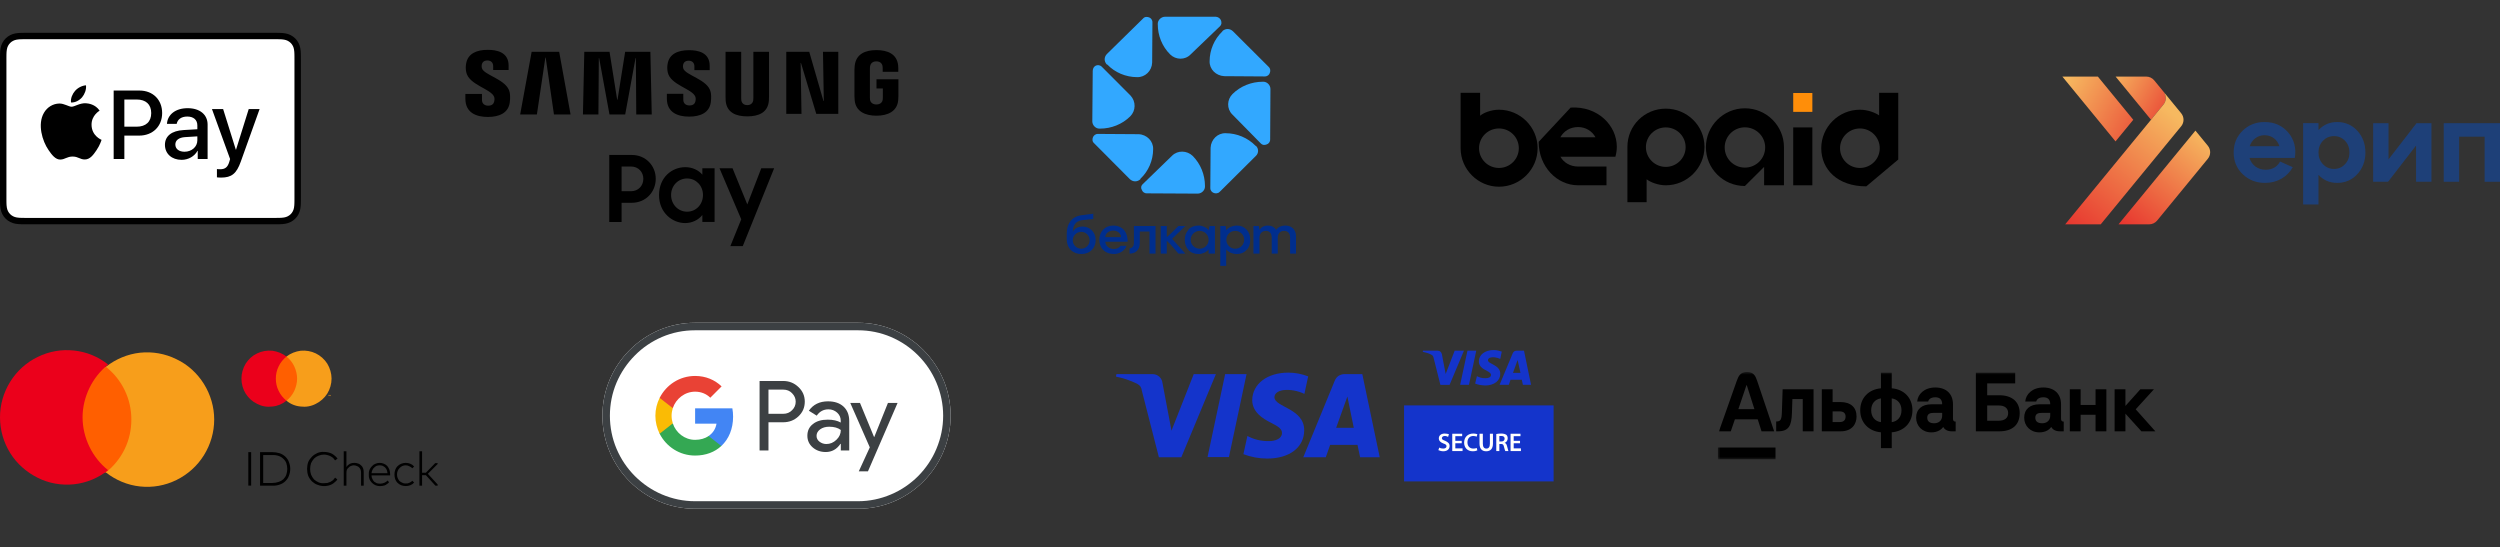 <?xml version="1.0" encoding="UTF-8"?> <svg xmlns="http://www.w3.org/2000/svg" width="457" height="100" viewBox="0 0 457 100" fill="none"><rect x="0" y="0" width="457" height="100" fill="#333333" stroke="none"/><path fill-rule="evenodd" clip-rule="evenodd" d="M200.29 43.885C200.29 45.415 199.186 46.435 197.671 46.435C196.207 46.435 195 45.517 195 43.655V42.737C195 40.952 195.847 39.677 197.491 39.371L199.854 39.065V40.034L197.671 40.264C196.695 40.468 196.156 41.054 196.104 42.38C196.464 41.666 197.183 41.411 197.851 41.411C199.263 41.411 200.29 42.457 200.29 43.885ZM199.186 43.936C199.186 43.069 198.493 42.38 197.645 42.38C196.798 42.38 196.104 43.069 196.104 43.936C196.104 44.777 196.798 45.466 197.645 45.466C198.493 45.466 199.186 44.777 199.186 43.936Z" fill="#002E8D"></path><path fill-rule="evenodd" clip-rule="evenodd" d="M202.037 44.191C202.114 44.982 202.781 45.517 203.629 45.517C204.168 45.517 204.605 45.288 204.836 44.931H205.94C205.632 45.772 204.707 46.435 203.629 46.435C202.037 46.435 200.958 45.415 200.958 43.834C200.958 42.33 201.985 41.233 203.5 41.233C204.913 41.233 205.991 42.075 206.12 43.783C206.12 43.902 206.12 44.038 206.12 44.191H202.037ZM204.938 43.35C204.887 42.636 204.271 42.151 203.5 42.151C202.704 42.151 202.088 42.636 202.037 43.35H204.938Z" fill="#002E8D"></path><path d="M206.479 45.415C206.839 45.339 207.275 45.16 207.275 44.37V41.31H211.23V46.359H210.126V42.33H208.354V44.37C208.354 45.772 207.506 46.359 206.479 46.359V45.415Z" fill="#002E8D"></path><path d="M214.26 43.656L216.674 41.31H215.416L214.081 42.636L213.284 43.35V41.31H212.257H212.18V46.359H212.257H213.284V44.013L214.081 44.803L215.416 46.359H216.674L214.26 43.656Z" fill="#002E8D"></path><path fill-rule="evenodd" clip-rule="evenodd" d="M222.093 41.31V46.359H220.937V45.594C220.501 46.129 219.782 46.435 219.114 46.435C219.08 46.435 219.063 46.435 219.063 46.435C218.318 46.435 217.727 46.18 217.291 45.772C217.291 45.721 217.274 45.696 217.239 45.696C217.239 45.662 217.239 45.645 217.239 45.645C216.803 45.211 216.572 44.548 216.572 43.834C216.572 43.12 216.803 42.508 217.239 42.024C217.239 42.024 217.239 42.007 217.239 41.973C217.274 41.973 217.291 41.947 217.291 41.896C217.727 41.488 218.318 41.233 219.063 41.233C219.063 41.233 219.08 41.233 219.114 41.233C219.782 41.233 220.501 41.539 220.937 42.075L221.117 41.31H222.093ZM220.937 43.834C220.937 42.942 220.218 42.202 219.294 42.202C218.395 42.202 217.65 42.942 217.65 43.834C217.65 44.727 218.395 45.466 219.294 45.466C220.218 45.466 220.937 44.727 220.937 43.834Z" fill="#002E8D"></path><path fill-rule="evenodd" clip-rule="evenodd" d="M224.045 41.31L224.147 42.075C224.584 41.539 225.38 41.233 226.048 41.233C226.048 41.233 226.065 41.233 226.099 41.233C226.844 41.233 227.383 41.488 227.794 41.896C227.845 41.947 227.871 41.973 227.871 41.973C227.905 42.007 227.922 42.024 227.922 42.024C228.359 42.508 228.539 43.12 228.539 43.834C228.539 44.548 228.359 45.211 227.922 45.645C227.922 45.645 227.905 45.662 227.871 45.696C227.871 45.696 227.845 45.721 227.794 45.772C227.383 46.18 226.844 46.435 226.099 46.435C226.065 46.435 226.048 46.435 226.048 46.435C225.38 46.435 224.584 46.129 224.147 45.594V48.603H223.069V41.31H224.045ZM227.435 43.834C227.435 42.942 226.715 42.202 225.791 42.202C224.892 42.202 224.173 42.942 224.173 43.834C224.173 44.727 224.892 45.466 225.791 45.466C226.715 45.466 227.435 44.727 227.435 43.834Z" fill="#002E8D"></path><path d="M236.911 43.222V46.359H235.832V43.477C235.832 42.559 235.344 42.202 234.728 42.202C234.06 42.202 233.572 42.636 233.572 43.477V46.359H232.468V43.477C232.468 42.559 232.006 42.202 231.389 42.202C230.722 42.202 230.234 42.636 230.234 43.477V46.359H229.129V41.31H230.105L230.234 42.024C230.542 41.539 231.03 41.233 231.749 41.233C232.417 41.233 232.956 41.488 233.264 42.024C233.623 41.539 234.188 41.233 234.959 41.233C236.115 41.233 236.911 41.973 236.911 43.222Z" fill="#002E8D"></path><path d="M214.26 28.458L208.919 33.634C208.533 33.991 208.533 34.425 208.739 34.731C208.842 35.037 209.15 35.343 209.638 35.343L218.934 35.394C219.653 35.394 220.269 34.782 220.269 34.119C220.269 34.085 220.269 34.042 220.269 33.991C220.269 31.951 219.473 29.962 218.035 28.509C216.982 27.489 215.287 27.438 214.26 28.458Z" fill="#32A8FF"></path><path d="M208.123 24.53L200.701 24.48C200.213 24.48 199.931 24.785 199.802 25.066C199.674 25.372 199.623 25.857 199.982 26.163L206.531 32.742C207.096 33.277 207.866 33.277 208.431 32.792C208.465 32.758 208.482 32.716 208.482 32.665C209.946 31.288 210.794 29.299 210.794 27.259C210.845 25.805 209.638 24.581 208.123 24.53Z" fill="#32A8FF"></path><path d="M200.958 23.511C200.992 23.511 201.035 23.511 201.086 23.511C203.141 23.511 205.144 22.72 206.608 21.267C207.635 20.247 207.686 18.564 206.659 17.467L201.446 12.239C201.086 11.857 200.65 11.857 200.342 11.985C200.033 12.112 199.751 12.469 199.751 12.954L199.674 22.184C199.674 22.898 200.29 23.511 200.958 23.511Z" fill="#32A8FF"></path><path d="M202.422 11.806C203.809 13.26 205.812 14.101 207.866 14.101C209.33 14.152 210.562 12.954 210.614 11.45L210.665 4.08C210.665 3.595 210.357 3.289 210.075 3.187C209.766 3.06 209.278 3.009 208.97 3.366L202.345 9.868C201.805 10.43 201.805 11.194 202.293 11.755C202.328 11.79 202.37 11.806 202.422 11.806Z" fill="#32A8FF"></path><path d="M217.65 9.945L222.992 4.819C223.377 4.437 223.3 4.029 223.197 3.723C223.069 3.417 222.761 3.111 222.273 3.06H212.977C212.257 3.06 211.641 3.672 211.641 4.335C211.641 4.369 211.641 4.403 211.641 4.437C211.641 6.502 212.437 8.491 213.901 9.945C214.928 10.965 216.623 11.016 217.65 9.945Z" fill="#32A8FF"></path><path d="M223.788 13.923L231.21 13.974C231.698 13.974 232.006 13.668 232.109 13.362C232.237 13.082 232.288 12.597 231.929 12.24L225.38 5.712C224.815 5.176 224.045 5.176 223.48 5.661C223.446 5.695 223.429 5.729 223.429 5.763C221.965 7.165 221.117 9.154 221.117 11.194C221.066 12.648 222.273 13.846 223.788 13.923Z" fill="#32A8FF"></path><path d="M230.953 14.942C230.918 14.942 230.884 14.942 230.85 14.942C228.77 14.942 226.767 15.733 225.303 17.186C224.276 18.206 224.224 19.889 225.252 20.909L230.465 26.213C230.85 26.596 231.261 26.519 231.569 26.392C231.877 26.29 232.185 25.984 232.185 25.499L232.237 16.268C232.237 15.554 231.62 14.942 230.953 14.942Z" fill="#32A8FF"></path><path d="M229.515 26.647C228.102 25.194 226.099 24.352 224.045 24.352C222.581 24.301 221.374 25.5 221.297 27.004L221.246 34.374C221.246 34.858 221.554 35.139 221.862 35.266C222.144 35.394 222.632 35.394 222.941 35.088L229.566 28.509C230.105 28.024 230.105 27.183 229.617 26.698C229.583 26.664 229.549 26.647 229.515 26.647Z" fill="#32A8FF"></path><g clip-path="url(#clip0_2137_2890)"><path d="M156.849 59H127.05C117.738 59 110.119 66.65 110.119 76C110.119 85.35 117.738 93 127.05 93H156.849C166.161 93 173.78 85.35 173.78 76C173.78 66.65 166.161 59 156.849 59Z" fill="white"></path><path fill-rule="evenodd" clip-rule="evenodd" d="M173.78 76C173.78 85.35 166.161 93 156.849 93H127.05C117.738 93 110.119 85.35 110.119 76C110.119 66.65 117.738 59 127.05 59H156.849C166.161 59 173.78 66.65 173.78 76ZM127.05 60.377C124.95 60.377 122.919 60.785 121.005 61.601C119.16 62.4 117.484 63.522 116.062 64.967C114.622 66.412 113.505 68.078 112.709 69.931C111.896 71.852 111.49 73.892 111.49 76C111.49 78.091 111.896 80.131 112.709 82.052C113.505 83.922 114.622 85.588 116.062 87.033C117.501 88.461 119.16 89.6 121.005 90.382C122.919 91.198 124.95 91.623 127.05 91.623H156.849C158.931 91.623 160.963 91.198 162.876 90.382C164.739 89.6 166.398 88.461 167.837 87.033C169.259 85.588 170.394 83.922 171.173 82.052C171.985 80.131 172.409 78.091 172.409 76C172.409 73.892 171.985 71.852 171.173 69.931C170.394 68.078 169.259 66.395 167.837 64.967C166.398 63.522 164.739 62.4 162.876 61.601C160.963 60.785 158.931 60.377 156.849 60.377H127.05Z" fill="#3C4043"></path><path fill-rule="evenodd" clip-rule="evenodd" d="M140.476 82.341H138.851V69.642H143.152C144.246 69.642 145.178 70.01 145.945 70.747C146.724 71.472 147.114 72.362 147.114 73.416C147.114 74.504 146.724 75.388 145.945 76.119C145.183 76.833 144.252 77.19 143.152 77.19H140.476V82.341ZM140.476 75.643H143.185C143.829 75.643 144.371 75.422 144.794 74.98C145.234 74.555 145.454 74.028 145.454 73.433C145.454 72.838 145.234 72.328 144.794 71.886C144.371 71.444 143.846 71.223 143.185 71.223H140.476V75.643Z" fill="#3C4043"></path><path fill-rule="evenodd" clip-rule="evenodd" d="M151.363 73.364C152.56 73.364 153.508 73.687 154.208 74.333C154.896 74.979 155.24 75.863 155.24 76.985V82.34H153.7V81.133H153.632C152.955 82.136 152.057 82.629 150.94 82.629C149.992 82.629 149.196 82.34 148.552 81.779C147.909 81.213 147.587 80.504 147.587 79.654C147.587 78.748 147.926 78.034 148.603 77.512C149.281 76.968 150.178 76.713 151.312 76.713C152.283 76.713 153.073 76.889 153.683 77.24V76.866C153.683 76.305 153.463 75.829 153.022 75.421C152.571 75.025 152.046 74.826 151.448 74.826C150.533 74.826 149.822 75.217 149.297 75.982L147.858 75.081C148.654 73.942 149.822 73.364 151.363 73.364ZM149.264 79.671C149.264 80.096 149.433 80.453 149.805 80.742C150.161 81.014 150.584 81.167 151.058 81.167C151.747 81.167 152.356 80.912 152.887 80.402C153.429 79.892 153.7 79.297 153.7 78.6C153.192 78.209 152.481 78.005 151.583 78.005C150.917 78.005 150.364 78.164 149.924 78.481C149.484 78.81 149.264 79.207 149.264 79.671Z" fill="#3C4043"></path><path d="M164.079 73.653L158.661 86.165H156.984L158.999 81.779L155.427 73.653H157.205L159.778 79.892H159.812L162.318 73.653H164.079Z" fill="#3C4043"></path><path d="M134.009 76.17C134.009 75.637 133.964 75.127 133.873 74.64H127.067V77.445H130.978C130.826 78.38 130.318 79.179 129.522 79.706V81.525H131.858C133.23 80.25 134.009 78.38 134.009 76.17Z" fill="#4285F4"></path><path d="M129.539 79.706C128.878 80.148 128.049 80.403 127.067 80.403C125.17 80.403 123.562 79.128 122.986 77.394H120.582V79.281C121.784 81.644 124.222 83.276 127.067 83.276C129.031 83.276 130.673 82.63 131.858 81.525L129.539 79.706Z" fill="#34A853"></path><path d="M122.766 75.999C122.766 75.523 122.851 75.047 122.986 74.605V72.735H120.582C120.091 73.721 119.803 74.826 119.803 75.999C119.803 77.172 120.091 78.294 120.582 79.28L122.986 77.393C122.851 76.951 122.766 76.492 122.766 75.999Z" fill="#FABB05"></path><path d="M127.067 71.597C128.133 71.597 129.098 71.971 129.843 72.702L131.909 70.628C130.656 69.438 129.014 68.724 127.067 68.724C124.222 68.724 121.784 70.356 120.582 72.736L122.986 74.606C123.562 72.889 125.17 71.597 127.067 71.597Z" fill="#E94235"></path></g><g clip-path="url(#clip1_2137_2890)"><path fill-rule="evenodd" clip-rule="evenodd" d="M288.477 33.871C284.587 33.871 281.27 30.443 281.27 25.928L287.111 19.667C292.106 19.357 295.553 22.966 295.553 26.834C295.553 27.438 295.466 28.041 295.293 28.645H285.237C285.875 29.745 287.046 30.443 288.477 30.443H293.667V33.871H288.477ZM285.237 25.087H291.651C291.013 23.936 289.842 23.225 288.477 23.225C287.046 23.225 285.875 23.936 285.237 25.087Z" fill="black"></path><path fill-rule="evenodd" clip-rule="evenodd" d="M270.564 21.155C271.15 20.638 272.58 20.056 274.011 20.056C277.901 20.056 281.075 23.225 281.075 27.093C281.075 30.961 277.901 34.131 274.011 34.131C270.174 34.131 267 30.961 267 27.093V16.964H270.564V21.155ZM277.641 27.093C277.641 25.088 276.015 23.484 274.011 23.484C271.995 23.484 270.369 25.088 270.369 27.093C270.369 29.085 271.995 30.702 274.011 30.702C276.015 30.702 277.641 29.085 277.641 27.093Z" fill="black"></path><path fill-rule="evenodd" clip-rule="evenodd" d="M347 16.964V29.163L341.159 34.066C335.904 34.066 332.925 30.961 332.925 27.093C332.925 23.225 336.099 20.056 339.989 20.056C341.485 20.056 342.85 20.638 343.501 21.091V16.964H347ZM343.618 27.093C343.618 25.101 341.992 23.484 339.989 23.484C337.985 23.484 336.359 25.101 336.359 27.093C336.359 29.098 337.985 30.702 339.989 30.702C341.992 30.702 343.618 29.098 343.618 27.093Z" fill="black"></path><path fill-rule="evenodd" clip-rule="evenodd" d="M301.003 36.963H297.491V26.834C297.491 22.966 300.613 19.861 304.503 19.861C308.392 19.861 311.579 22.966 311.579 26.834C311.579 30.702 308.392 33.872 304.503 33.872C303.072 33.872 301.654 33.289 301.003 32.772V36.963ZM308.132 26.899C308.132 24.894 306.506 23.29 304.503 23.29C302.499 23.29 300.873 24.894 300.873 26.899C300.873 28.891 302.499 30.508 304.503 30.508C306.506 30.508 308.132 28.891 308.132 26.899Z" fill="black"></path><path fill-rule="evenodd" clip-rule="evenodd" d="M322.48 30.508L318.967 34.001C315.013 34.001 311.839 30.832 311.839 26.899C311.839 23.031 315.013 19.797 318.967 19.797C322.935 19.797 326.109 23.031 326.109 26.899V33.872H322.48V30.508ZM322.675 26.951C322.675 24.92 321.01 23.277 318.967 23.277C316.925 23.277 315.273 24.92 315.273 26.951C315.273 28.995 316.925 30.638 318.967 30.638C321.01 30.638 322.675 28.995 322.675 26.951Z" fill="black"></path><path d="M327.8 23.29H331.299V33.872H327.8V23.29Z" fill="black"></path><path d="M327.8 16.964H331.299V20.444H327.8V16.964Z" fill="#FF8E09"></path></g><g clip-path="url(#clip2_2137_2890)"><path d="M14 67.05H24.708V86.362H14V67.05Z" fill="#FF5F00"></path><path d="M16.348 81.663C17.155 83.338 18.335 84.813 19.764 85.95C17.975 87.375 15.826 88.275 13.515 88.525C11.242 88.763 8.932 88.363 6.894 87.338C4.832 86.313 3.081 84.763 1.863 82.813C0.646 80.85 0 78.6 0 76.275C0 73.988 0.646 71.75 1.863 69.788C3.081 67.825 4.832 66.238 6.894 65.25C8.932 64.238 11.242 63.825 13.515 64.075C15.826 64.313 17.975 65.213 19.764 66.638C18.335 67.788 17.155 69.25 16.348 70.925C15.54 72.6 15.093 74.438 15.093 76.275C15.093 78.15 15.54 79.988 16.348 81.663Z" fill="#EB001B"></path><path d="M39.155 76.687C39.155 79.012 38.497 81.25 37.279 83.212C36.062 85.175 34.323 86.725 32.248 87.75C30.186 88.762 27.876 89.175 25.602 88.925C23.329 88.687 21.18 87.787 19.354 86.362C20.807 85.212 21.988 83.75 22.795 82.075C23.615 80.4 24.012 78.562 24.012 76.687C24.012 74.85 23.615 73.012 22.795 71.337C21.988 69.662 20.807 68.187 19.354 67.05C21.18 65.625 23.329 64.725 25.602 64.475C27.876 64.237 30.186 64.637 32.248 65.662C34.323 66.637 36.062 68.237 37.279 70.187C38.497 72.15 39.155 74.4 39.155 76.687Z" fill="#F79E1B"></path><path fill-rule="evenodd" clip-rule="evenodd" d="M45.391 82.65H45.913V88.762H45.391V82.65ZM49.776 82.65C50.232 82.65 50.691 82.721 51.155 82.862C51.528 82.996 51.863 83.2 52.161 83.475C52.447 83.762 52.696 84.087 52.807 84.45C53.143 85.262 53.143 86.162 52.807 86.987C52.696 87.35 52.447 87.675 52.161 87.962C51.876 88.25 51.515 88.45 51.155 88.575C50.691 88.742 50.232 88.808 49.776 88.775H47.54V82.65H49.776ZM48.112 83.187V88.287H49.776C50.182 88.287 50.575 88.221 50.956 88.087C51.279 87.979 51.561 87.817 51.801 87.6C52.05 87.35 52.228 87.075 52.335 86.775C52.571 86.087 52.571 85.35 52.335 84.65C52.228 84.358 52.05 84.1 51.801 83.875C51.561 83.633 51.279 83.458 50.956 83.35C50.575 83.216 50.182 83.162 49.776 83.187H48.112ZM59.23 82.612C59.495 82.612 59.751 82.641 60 82.7C60.24 82.75 60.468 82.829 60.683 82.937C60.873 83.046 61.064 83.183 61.255 83.35C61.42 83.483 61.569 83.646 61.702 83.837L61.255 84.162C61.147 84.004 61.027 83.854 60.894 83.712C60.729 83.579 60.563 83.471 60.397 83.387C60.24 83.304 60.054 83.237 59.838 83.187C59.648 83.129 59.445 83.1 59.23 83.1C58.873 83.1 58.534 83.171 58.211 83.312C57.913 83.421 57.644 83.596 57.404 83.837C57.188 84.087 57.01 84.358 56.869 84.65C56.633 85.35 56.633 86.125 56.869 86.775C57.01 87.1 57.188 87.387 57.404 87.637C57.644 87.854 57.913 88.029 58.211 88.162C58.534 88.304 58.873 88.358 59.23 88.325C59.445 88.325 59.648 88.312 59.838 88.287C60.029 88.237 60.215 88.171 60.397 88.087C60.563 87.979 60.729 87.871 60.894 87.762C61.027 87.621 61.147 87.471 61.255 87.312L61.664 87.637C61.557 87.829 61.408 87.992 61.217 88.125C61.052 88.291 60.861 88.429 60.646 88.537C60.431 88.646 60.215 88.725 60 88.775C59.304 88.937 58.621 88.862 58.012 88.612C57.64 88.487 57.317 88.25 57.031 88C56.733 87.7 56.505 87.362 56.348 86.987C56.062 86.162 56.062 85.262 56.348 84.45C56.505 84.1 56.733 83.775 57.031 83.475C57.317 83.187 57.64 82.987 58.012 82.812C58.41 82.65 58.82 82.575 59.23 82.612ZM63.329 85.387C63.404 85.254 63.495 85.133 63.602 85.025C63.718 84.942 63.843 84.858 63.975 84.775C64.083 84.725 64.203 84.683 64.335 84.65C64.476 84.625 64.625 84.612 64.782 84.612C64.998 84.612 65.23 84.654 65.478 84.737C65.668 84.796 65.843 84.904 66 85.062C66.165 85.196 66.29 85.375 66.373 85.6C66.447 85.817 66.484 86.033 66.484 86.25V88.775H66V86.412C66 86.221 65.975 86.041 65.925 85.875C65.867 85.716 65.772 85.571 65.64 85.437C65.532 85.321 65.395 85.237 65.23 85.187C65.039 85.104 64.849 85.062 64.658 85.062C64.501 85.062 64.327 85.104 64.136 85.187C63.971 85.237 63.834 85.333 63.727 85.475C63.594 85.583 63.486 85.716 63.404 85.875C63.354 86.067 63.329 86.258 63.329 86.45V88.775H62.832V82.487H63.329V85.387ZM69.416 84.612C69.681 84.612 69.938 84.666 70.186 84.775C70.401 84.858 70.604 84.996 70.795 85.187C70.952 85.379 71.085 85.612 71.192 85.887C71.275 86.154 71.317 86.425 71.317 86.7C71.317 86.75 71.317 86.791 71.317 86.825C71.317 86.85 71.317 86.875 71.317 86.9H67.913C67.913 87.15 67.967 87.367 68.074 87.55C68.157 87.742 68.265 87.908 68.397 88.05C68.555 88.158 68.716 88.254 68.882 88.337C69.072 88.387 69.275 88.412 69.49 88.412C69.764 88.412 70.02 88.358 70.261 88.25C70.476 88.166 70.679 88.029 70.869 87.837L71.118 88.162C71.01 88.304 70.874 88.416 70.708 88.5C70.6 88.608 70.464 88.687 70.298 88.737C70.165 88.762 70.033 88.791 69.9 88.825C69.735 88.85 69.586 88.862 69.453 88.862C69.18 88.862 68.907 88.808 68.633 88.7C68.393 88.591 68.178 88.442 67.987 88.25C67.797 88.058 67.648 87.841 67.54 87.6C67.433 87.325 67.391 87.037 67.416 86.737C67.391 86.437 67.433 86.154 67.54 85.887C67.648 85.637 67.797 85.416 67.987 85.225C68.178 85.008 68.393 84.858 68.633 84.775C68.882 84.666 69.143 84.612 69.416 84.612ZM69.416 85.062C69.225 85.062 69.035 85.091 68.844 85.15C68.679 85.233 68.53 85.341 68.397 85.475C68.265 85.583 68.157 85.733 68.074 85.925C67.992 86.083 67.938 86.275 67.913 86.5H70.832C70.807 86.275 70.766 86.083 70.708 85.925C70.625 85.733 70.517 85.571 70.385 85.437C70.252 85.329 70.103 85.233 69.938 85.15C69.772 85.091 69.598 85.062 69.416 85.062ZM74.161 84.612C74.459 84.612 74.741 84.666 75.006 84.775C75.279 84.883 75.511 85.05 75.702 85.275L75.379 85.6C75.213 85.433 75.023 85.308 74.807 85.225C74.617 85.117 74.401 85.062 74.161 85.062C73.946 85.062 73.743 85.104 73.553 85.187C73.362 85.271 73.197 85.391 73.056 85.55C72.898 85.692 72.778 85.871 72.695 86.087C72.534 86.5 72.534 86.987 72.695 87.387C72.778 87.579 72.886 87.758 73.018 87.925C73.184 88.058 73.362 88.166 73.553 88.25C73.743 88.358 73.946 88.4 74.161 88.375C74.401 88.4 74.629 88.358 74.844 88.25C75.035 88.166 75.213 88.046 75.379 87.887L75.702 88.212C75.511 88.429 75.279 88.591 75.006 88.7C74.484 88.9 73.876 88.9 73.341 88.7C73.076 88.591 72.849 88.442 72.658 88.25C72.468 88.058 72.331 87.841 72.248 87.6C72.058 87.025 72.058 86.454 72.248 85.887C72.331 85.637 72.468 85.416 72.658 85.225C72.849 85.033 73.076 84.883 73.341 84.775C73.615 84.666 73.888 84.612 74.161 84.612ZM77.155 86.412H77.851L79.553 84.662H80.161L78.211 86.612L80.199 88.775H79.59L77.851 86.862H77.155V88.775H76.671V82.487H77.155V86.412Z" fill="black"></path><path d="M50.137 65.175H54.596V73.25H50.137V65.175Z" fill="#FF5F00"></path><path d="M50.944 71.463C51.267 72.15 51.764 72.763 52.373 73.25C51.603 73.863 50.708 74.238 49.776 74.313C48.795 74.438 47.863 74.275 47.006 73.825C46.124 73.413 45.429 72.763 44.907 71.95C44.41 71.138 44.137 70.188 44.137 69.213C44.137 68.275 44.41 67.3 44.907 66.475C45.429 65.663 46.124 65.013 47.006 64.6C47.863 64.188 48.795 64.025 49.776 64.113C50.708 64.238 51.603 64.6 52.373 65.175C51.764 65.663 51.267 66.275 50.944 66.963C50.584 67.663 50.422 68.438 50.422 69.213C50.422 69.988 50.584 70.763 50.944 71.463Z" fill="#EB001B"></path><path d="M60.609 69.213C60.609 70.188 60.323 71.138 59.826 71.95C59.304 72.763 58.571 73.413 57.727 73.825C56.87 74.275 55.901 74.438 54.969 74.313C54.025 74.238 53.093 73.863 52.373 73.25C52.981 72.763 53.466 72.15 53.789 71.463C54.112 70.763 54.31 69.988 54.31 69.213C54.31 68.438 54.112 67.663 53.789 66.963C53.466 66.275 52.981 65.663 52.373 65.175C53.093 64.6 54.025 64.238 54.969 64.113C55.901 64.025 56.87 64.188 57.727 64.6C58.571 65.013 59.304 65.663 59.826 66.475C60.323 67.3 60.609 68.275 60.609 69.213Z" fill="#F79E1B"></path><path d="M60.075 72.4V72.237H60V72.188H60.161V72.237H60.112V72.4H60.075ZM60.398 72.4V72.237L60.323 72.4L60.236 72.275V72.4H60.199V72.188H60.286L60.323 72.362L60.36 72.188H60.447V72.4H60.398Z" fill="#F79E1B"></path></g><g clip-path="url(#clip3_2137_2890)"><path d="M222.265 68.392L215.946 83.584H211.845L208.745 71.476C208.709 71.188 208.626 70.912 208.471 70.66C208.304 70.42 208.066 70.264 207.827 70.132C206.611 69.532 205.323 69.124 204 68.836L204.083 68.392H210.724C211.165 68.392 211.571 68.56 211.893 68.836C212.215 69.124 212.453 69.532 212.489 69.94L214.146 78.724L218.212 68.392H222.265Z" fill="#1434CB"></path><path d="M227.869 68.392L224.65 83.548H220.739L223.958 68.392H227.869Z" fill="#1434CB"></path><path d="M232.971 72.604C232.936 74.428 238.408 74.632 238.408 78.64C238.408 81.76 235.749 83.824 231.648 83.824C230.158 83.824 228.667 83.548 227.296 83.02L228.024 79.696C229.228 80.344 230.599 80.668 232.006 80.632C233.138 80.632 234.343 80.188 234.343 79.168C234.378 78.484 233.782 77.992 232.328 77.272C230.837 76.54 228.906 75.328 228.906 73.132C228.954 70.18 231.648 68.116 235.511 68.116C236.763 68.116 237.967 68.356 239.135 68.8L238.444 72.004C237.24 71.428 235.916 71.188 234.629 71.308C233.46 71.476 232.971 72.04 232.971 72.604Z" fill="#1434CB"></path><path fill-rule="evenodd" clip-rule="evenodd" d="M249.031 68.392L252.214 83.584H248.626L248.149 81.316H243.153L242.354 83.584H238.241L244.036 69.484C244.202 69.16 244.405 68.884 244.727 68.68C245.013 68.512 245.371 68.392 245.729 68.392H249.031ZM247.469 78.196L246.301 72.484L244.25 78.196H247.469Z" fill="#1434CB"></path><path fill-rule="evenodd" clip-rule="evenodd" d="M256.662 74.103H284.262V87.999H256.662V74.103Z" fill="#1434CB"></path><path fill-rule="evenodd" clip-rule="evenodd" d="M269.86 64.108L268.525 70.336H266.915L268.25 64.108H269.86ZM278.182 69.412H276.131L275.809 70.336H274.128L276.537 64.552C276.656 64.3 276.894 64.108 277.216 64.108H278.587L279.875 70.336H278.385L278.182 69.412ZM277.943 68.164L277.419 65.812L276.572 68.164H277.943ZM271.469 70.468C270.742 70.432 270.063 70.312 269.657 70.108L269.979 68.764C270.337 68.932 270.79 69.172 271.589 69.136C272.078 69.136 272.554 68.968 272.554 68.524C272.554 68.284 272.352 68.08 271.756 67.756C271.112 67.468 270.301 66.94 270.337 66.052C270.337 64.84 271.469 63.988 273.043 63.988C273.639 63.988 274.164 64.156 274.522 64.276L274.247 65.608C273.52 65.284 272.912 65.284 272.674 65.32C272.197 65.368 271.994 65.608 271.994 65.848C271.994 66.58 274.247 66.664 274.247 68.32C274.247 69.616 273.115 70.468 271.469 70.468ZM267.607 64.108L264.984 70.348H263.303L262.051 65.368C261.967 65.08 261.896 64.96 261.645 64.84C261.252 64.6 260.644 64.432 260.083 64.312L260.119 64.108H262.814C263.183 64.108 263.505 64.348 263.577 64.756L264.268 68.368L265.914 64.108H267.607Z" fill="#1434CB"></path><path fill-rule="evenodd" clip-rule="evenodd" d="M263.1 81.808C263.255 81.928 263.541 82 263.815 82C264.185 82 264.423 81.844 264.423 81.556C264.423 81.352 264.268 81.196 263.863 81.076C263.338 80.872 263.017 80.584 263.017 80.14C263.017 79.612 263.422 79.252 264.102 79.252C264.459 79.252 264.71 79.336 264.865 79.372L264.71 79.864C264.626 79.816 264.388 79.696 264.102 79.696C263.744 79.696 263.577 79.9 263.577 80.104C263.577 80.344 263.78 80.428 264.185 80.584C264.71 80.836 264.984 81.076 264.984 81.52C264.984 82.048 264.626 82.492 263.815 82.492C263.458 82.492 263.136 82.372 262.933 82.288L263.1 81.808Z" fill="#FFFFFE"></path><path fill-rule="evenodd" clip-rule="evenodd" d="M267.201 81.028H266.033V81.964H267.356V82.456H265.473V79.288H267.285V79.732H266.033V80.584H267.201V81.028Z" fill="#FFFFFE"></path><path fill-rule="evenodd" clip-rule="evenodd" d="M270.062 82.324C269.895 82.408 269.621 82.492 269.216 82.492C268.25 82.492 267.642 81.844 267.642 80.908C267.642 79.864 268.369 79.252 269.299 79.252C269.693 79.252 269.943 79.336 270.062 79.372L269.943 79.816C269.812 79.78 269.574 79.696 269.335 79.696C268.691 79.696 268.25 80.104 268.25 80.872C268.25 81.556 268.656 82 269.335 82C269.538 82 269.812 81.964 269.943 81.88L270.062 82.324Z" fill="#FFFFFE"></path><path fill-rule="evenodd" clip-rule="evenodd" d="M271.064 79.288V81.112C271.064 81.724 271.303 82 271.708 82C272.113 82 272.352 81.724 272.352 81.112V79.288H272.912V81.076C272.912 82.048 272.435 82.492 271.672 82.492C270.945 82.492 270.456 82.084 270.456 81.076V79.288H271.064Z" fill="#FFFFFE"></path><path fill-rule="evenodd" clip-rule="evenodd" d="M273.52 79.336C273.758 79.288 274.08 79.252 274.402 79.252C274.843 79.252 275.13 79.336 275.368 79.492C275.535 79.66 275.606 79.864 275.606 80.14C275.606 80.548 275.368 80.836 275.046 80.956C275.285 81.028 275.416 81.232 275.487 81.556C275.606 81.964 275.69 82.324 275.738 82.456H275.165C275.094 82.324 275.046 82.084 274.927 81.676C274.843 81.28 274.724 81.16 274.402 81.16H274.08V82.456H273.52V79.336ZM274.08 80.704H274.45C274.808 80.704 275.046 80.5 275.046 80.176C275.046 79.852 274.808 79.696 274.45 79.696C274.259 79.696 274.136 79.696 274.08 79.696V80.704Z" fill="#FFFFFE"></path><path fill-rule="evenodd" clip-rule="evenodd" d="M277.86 81.028H276.704V81.964H278.027V82.456H276.131V79.288H277.944V79.732H276.704V80.584H277.86V81.028Z" fill="#FFFFFE"></path></g><g clip-path="url(#clip4_2137_2890)"><mask id="mask0_2137_2890" style="mask-type:luminance" maskUnits="userSpaceOnUse" x="64" y="-10" width="122" height="73"><path d="M185.302 -9.612H64.456V62.388H185.302V-9.612Z" fill="white"></path></mask><g mask="url(#mask0_2137_2890)"><path d="M115.514 28.327H111.373V40.576H113.625V37.069H115.497C118.016 37.069 119.87 35.122 119.87 32.688C119.873 30.272 118.016 28.327 115.514 28.327ZM115.348 34.954H113.627V30.44H115.351C116.692 30.44 117.603 31.447 117.603 32.688C117.603 33.947 116.692 34.954 115.348 34.954Z" fill="black"></path><path d="M128.39 31.933C127.693 31.094 126.551 30.557 125.275 30.557C122.822 30.557 120.472 32.42 120.472 35.674C120.472 38.881 122.907 40.777 125.243 40.777C126.518 40.777 127.678 40.206 128.39 39.301V40.575H130.627V30.758H128.39V31.933ZM125.607 38.697C123.952 38.697 122.676 37.354 122.676 35.644C122.676 33.949 123.952 32.624 125.607 32.624C127.263 32.624 128.506 33.982 128.506 35.644C128.506 37.336 127.263 38.697 125.607 38.697Z" fill="black"></path><path d="M136.608 37.37L133.908 30.759H131.523L135.499 40.09L133.461 45.108H135.731L141.513 30.759H139.16L136.608 37.37Z" fill="black"></path><path d="M150.593 18.466H150.53L147.931 9.472H143.731V20.813H146.514L146.358 11.508H146.419L149.212 20.813H153.24V9.472H150.44L150.593 18.466Z" fill="black"></path><path d="M99.69 10.534L99.753 10.532L101.263 20.93H104.3L102.217 9.472H97.184L95.085 20.93H98.143L99.69 10.534Z" fill="black"></path><path d="M114.278 9.472L112.881 18.234H112.818L111.424 9.472H106.809L106.56 20.93H109.391L109.464 10.629H109.524L111.414 20.93H114.285L116.175 10.631L116.238 10.629L116.308 20.93H119.139L118.89 9.472H114.278Z" fill="black"></path><path d="M89.183 21.379C91.228 21.379 92.912 20.673 93.181 18.759C93.319 17.77 93.216 17.123 93.168 16.881C92.69 14.483 88.397 13.766 88.078 12.423C88.025 12.191 88.038 11.949 88.065 11.822C88.146 11.455 88.39 11.052 89.099 11.052C89.761 11.052 90.151 11.465 90.151 12.089V12.8H92.975V11.992C92.975 9.497 90.76 9.107 89.16 9.107C87.149 9.107 85.504 9.783 85.204 11.651C85.121 12.163 85.111 12.62 85.229 13.195C85.72 15.538 89.741 16.216 90.322 17.696C90.433 17.974 90.398 18.328 90.345 18.545C90.252 18.927 89.998 19.317 89.243 19.317C88.536 19.317 88.106 18.902 88.106 18.278L88.103 17.166H85.071V18.051C85.071 20.607 87.056 21.379 89.183 21.379Z" fill="black"></path><path d="M124.884 12.454C124.829 12.224 124.844 11.987 124.869 11.86C124.95 11.495 125.194 11.098 125.893 11.098C126.552 11.098 126.935 11.505 126.935 12.125V12.826H129.731V12.028C129.731 9.556 127.539 9.171 125.954 9.171C123.963 9.171 122.335 9.839 122.038 11.689C121.955 12.196 121.945 12.647 122.063 13.218C122.547 15.537 126.53 16.208 127.106 17.676C127.214 17.951 127.182 18.3 127.129 18.514C127.038 18.892 126.784 19.276 126.037 19.276C125.335 19.276 124.909 18.866 124.909 18.247L124.907 17.148H121.902V18.022C121.902 20.553 123.87 21.318 125.974 21.318C127.999 21.318 129.668 20.619 129.932 18.723C130.068 17.745 129.967 17.102 129.919 16.863C129.449 14.49 125.199 13.781 124.884 12.454Z" fill="black"></path><path d="M140.578 9.47H137.715V17.947C137.715 18.094 137.712 18.26 137.687 18.385C137.632 18.668 137.39 19.216 136.602 19.216C135.815 19.216 135.571 18.668 135.518 18.385C135.493 18.263 135.488 18.094 135.49 17.947V9.47H132.629V17.687C132.624 17.898 132.644 18.329 132.654 18.441C132.853 20.579 134.521 21.273 136.602 21.273C138.681 21.273 140.351 20.579 140.548 18.441C140.558 18.329 140.581 17.898 140.575 17.687V9.47H140.578Z" fill="black"></path><path d="M160.223 14.495V16.167H161.383V17.831C161.386 17.977 161.381 18.137 161.355 18.267C161.305 18.573 161.018 19.098 160.201 19.098C159.383 19.098 159.096 18.573 159.043 18.267C159.02 18.137 159.015 17.977 159.018 17.831V12.591C159.018 12.405 159.03 12.199 159.063 12.048C159.126 11.765 159.368 11.217 160.19 11.217C161.056 11.217 161.27 11.796 161.32 12.048C161.353 12.214 161.355 12.487 161.355 12.484V13.127H164.209V12.744C164.206 12.744 164.219 12.354 164.184 11.99C163.975 9.841 162.218 9.158 160.213 9.158C158.205 9.158 156.494 9.846 156.242 11.99C156.219 12.181 156.194 12.54 156.194 12.744V17.564C156.194 17.78 156.202 17.936 156.235 18.318C156.423 20.405 158.207 21.15 160.213 21.15C162.218 21.15 164.005 20.405 164.191 18.318C164.226 17.938 164.231 17.78 164.231 17.564V14.495H160.223Z" fill="black"></path></g></g><g clip-path="url(#clip5_2137_2890)"><path d="M418.305 24.237C419.387 25.545 419.783 27.081 419.491 28.867H411.206C411.602 30.174 412.706 31.026 414.142 31.026C415.37 31.026 416.244 30.527 416.806 29.531L419.117 30.569C418.139 32.313 416.307 33.434 414.059 33.434C412.414 33.434 411.061 32.894 409.958 31.835C408.855 30.777 408.313 29.448 408.313 27.87C408.313 26.293 408.854 24.964 409.937 23.905C411.019 22.846 412.352 22.307 413.955 22.307C415.765 22.306 417.202 22.95 418.305 24.237ZM411.248 26.728H416.681C416.285 25.503 415.266 24.715 413.954 24.715C412.705 24.715 411.643 25.503 411.248 26.728Z" fill="#1E4078"></path><path d="M430.918 23.905C431.897 24.964 432.396 26.293 432.396 27.87C432.396 29.448 431.897 30.777 430.918 31.835C429.94 32.895 428.712 33.434 427.234 33.434C425.86 33.434 424.715 32.936 423.82 31.96V37.379H421.01V22.514H423.82V23.781C424.715 22.805 425.86 22.307 427.234 22.307C428.712 22.307 429.94 22.846 430.918 23.905ZM426.651 30.881C427.463 30.881 428.129 30.59 428.671 30.009C429.211 29.448 429.482 28.722 429.482 27.87C429.482 27.02 429.211 26.293 428.671 25.733C428.129 25.172 427.463 24.881 426.651 24.881C425.839 24.881 425.173 25.172 424.632 25.733C424.091 26.314 423.82 27.02 423.82 27.87C423.82 28.722 424.091 29.449 424.632 30.009C425.173 30.59 425.839 30.881 426.651 30.881Z" fill="#1E4078"></path><path d="M436.621 29.137L441.742 22.515H444.469V33.227H441.658V26.605L436.538 33.227H433.812V22.515H436.621V29.137Z" fill="#1E4078"></path><path d="M449.527 33.227H446.716V22.515H457V33.227H454.19V24.985H449.527V33.227Z" fill="#1E4078"></path><path d="M383.489 14L389.964 21.895L386.718 25.847L377 14H383.489Z" fill="url(#paint0_linear_2137_2890)"></path><path d="M395.483 19.113C395.48 19.12 393.205 21.89 393.205 21.89L386.733 14H392.33C392.896 14 393.431 14.254 393.789 14.689L395.474 16.744C396.033 17.424 396.053 18.414 395.483 19.113Z" fill="url(#paint1_linear_2137_2890)"></path><path d="M403.592 29.021L394.32 40.321C393.961 40.757 393.426 41.009 392.862 41.009H387.264L401.323 23.876L403.592 26.641C404.16 27.333 404.16 28.33 403.592 29.021Z" fill="url(#paint2_linear_2137_2890)"></path><path d="M398.721 23.082L384.01 41.008H377.517L393.206 21.89C393.206 21.89 395.48 19.12 395.483 19.112C396.053 18.414 396.033 17.423 395.474 16.743L398.721 20.702C399.29 21.394 399.29 22.39 398.721 23.082Z" fill="url(#paint3_linear_2137_2890)"></path></g><g clip-path="url(#clip6_2137_2890)"><path d="M391.256 71.161L388.527 74.206V71.161H386.551V78.847H388.527V75.612L391.448 78.847H394L390.406 74.82L393.74 71.161H391.256Z" fill="black"></path><path d="M383.068 74.028H380.339V71.161H378.362V78.847H380.339V75.817H383.068V78.847H385.044V71.161H383.068V74.028Z" fill="black"></path><mask id="mask1_2137_2890" style="mask-type:luminance" maskUnits="userSpaceOnUse" x="314" y="68" width="80" height="16"><path d="M394 68H314V84H394V68Z" fill="white"></path></mask><g mask="url(#mask1_2137_2890)"><path d="M325.729 75.325C325.681 76.759 325.496 77.045 324.686 77.045V78.847H324.987C327.007 78.847 327.492 77.809 327.567 75.502L327.649 72.949H329.542V78.847H331.517V71.161H325.866L325.729 75.325Z" fill="black"></path><path d="M336.427 73.495H335.001V71.159H333.026V78.847H336.455C338.609 78.847 339.377 77.454 339.377 76.143C339.377 74.45 338.306 73.494 336.427 73.494M336.277 77.153H335.001V75.201H336.277C336.963 75.201 337.374 75.501 337.374 76.143C337.374 76.839 336.976 77.153 336.277 77.153Z" fill="black"></path><path d="M345.81 70.983V68.129H343.835V70.983C341.572 71.174 340.049 72.772 340.049 74.997C340.049 77.222 341.572 78.834 343.835 79.025V81.92H345.81V79.025C348.073 78.848 349.596 77.236 349.596 74.997C349.596 72.757 348.073 71.159 345.81 70.983ZM343.835 77.168C342.738 77.019 342.052 76.199 342.052 74.998C342.052 73.797 342.738 72.977 343.835 72.827V77.169V77.168ZM345.81 77.168V72.826C346.907 72.977 347.593 73.796 347.593 74.997C347.593 76.198 346.907 77.017 345.81 77.167" fill="black"></path><path d="M357.004 76.486V73.905C357.004 72.021 355.798 70.833 353.767 70.833C351.737 70.833 350.558 72.09 350.461 73.4H352.464C352.532 73.114 352.834 72.622 353.767 72.622C354.536 72.622 355.029 72.977 355.029 73.905H353.067C351.311 73.905 350.268 74.82 350.268 76.349C350.268 77.878 351.409 79.038 353.053 79.038C354.258 79.038 354.928 78.471 355.22 78.042C355.48 78.561 356.057 78.847 356.811 78.847H357.497V77.072C357.14 77.072 357.003 76.908 357.003 76.486M355.028 75.981C355.028 76.868 354.397 77.373 353.574 77.373C352.86 77.373 352.298 77.114 352.298 76.349C352.298 75.584 352.915 75.476 353.45 75.476H355.028V75.981Z" fill="black"></path><path d="M365.468 72.252H363.26V70.082H368.377V68.129H361.189V78.847H365.469C367.842 78.847 369.2 77.673 369.2 75.516C369.2 73.482 367.842 72.252 365.469 72.252M365.374 76.908H363.261V74.122H365.374C366.471 74.122 367.089 74.627 367.089 75.515C367.089 76.402 366.472 76.907 365.374 76.907" fill="black"></path><path d="M376.758 76.486V73.905C376.758 72.021 375.551 70.833 373.521 70.833C371.491 70.833 370.312 72.09 370.215 73.4H372.218C372.286 73.114 372.588 72.622 373.521 72.622C374.29 72.622 374.783 72.977 374.783 73.905H372.821C371.065 73.905 370.022 74.82 370.022 76.349C370.022 77.878 371.163 79.038 372.806 79.038C374.012 79.038 374.682 78.471 374.974 78.042C375.234 78.561 375.811 78.847 376.565 78.847H377.251V77.072C376.894 77.072 376.757 76.908 376.757 76.486M374.782 75.981C374.782 76.868 374.15 77.373 373.328 77.373C372.614 77.373 372.052 77.114 372.052 76.349C372.052 75.584 372.669 75.476 373.204 75.476H374.782V75.981Z" fill="black"></path><path d="M324.563 81.815H314V84H324.563V81.815Z" fill="black"></path><path d="M321.202 69.6C320.9 68.706 320.553 68 319.364 68C318.175 68 317.805 68.703 317.488 69.6L314.22 78.847H316.387L317.141 76.649H321.312L322.011 78.847H324.316L321.202 69.6ZM317.773 74.792L319.254 70.41H319.309L320.708 74.792H317.772H317.773Z" fill="black"></path></g></g><g clip-path="url(#clip7_2137_2890)"><path d="M50.075 6H4.926C4.737 6 4.549 6 4.361 6.001C4.203 6.002 4.044 6.004 3.886 6.008C3.541 6.018 3.193 6.038 2.852 6.099C2.505 6.161 2.183 6.262 1.869 6.421C1.56 6.577 1.276 6.782 1.031 7.025C0.786 7.269 0.58 7.55 0.423 7.858C0.263 8.17 0.161 8.491 0.099 8.835C0.038 9.174 0.017 9.52 0.008 9.863C0.004 10.021 0.002 10.178 0.001 10.335C-0 10.522 5.8482e-05 10.709 5.8482e-05 10.896V36.104C5.8482e-05 36.291 -0 36.478 0.001 36.665C0.002 36.822 0.004 36.98 0.008 37.137C0.017 37.48 0.038 37.826 0.099 38.165C0.161 38.509 0.263 38.83 0.423 39.142C0.58 39.45 0.786 39.731 1.031 39.975C1.276 40.219 1.56 40.423 1.869 40.579C2.183 40.739 2.505 40.84 2.852 40.902C3.193 40.962 3.541 40.983 3.886 40.992C4.044 40.996 4.203 40.998 4.361 40.998C4.549 41 4.737 41 4.926 41H50.075C50.262 41 50.451 41 50.638 40.998C50.797 40.998 50.955 40.996 51.114 40.992C51.458 40.983 51.807 40.962 52.148 40.902C52.494 40.84 52.817 40.739 53.131 40.579C53.441 40.423 53.723 40.219 53.968 39.975C54.214 39.731 54.419 39.45 54.577 39.142C54.737 38.83 54.839 38.509 54.9 38.165C54.962 37.826 54.982 37.48 54.991 37.137C54.996 36.98 54.998 36.822 54.998 36.665C55 36.478 55 36.291 55 36.104V10.896C55 10.709 55 10.522 54.998 10.335C54.998 10.178 54.996 10.021 54.991 9.863C54.982 9.52 54.962 9.174 54.9 8.835C54.839 8.491 54.737 8.17 54.577 7.858C54.419 7.55 54.214 7.269 53.968 7.025C53.723 6.782 53.441 6.577 53.131 6.421C52.817 6.262 52.494 6.161 52.148 6.099C51.807 6.038 51.459 6.018 51.114 6.008C50.955 6.004 50.797 6.002 50.638 6.001C50.451 6 50.262 6 50.075 6Z" fill="black"></path><path d="M50.075 7.167L50.63 7.168C50.781 7.169 50.931 7.171 51.082 7.175C51.346 7.182 51.653 7.196 51.94 7.247C52.19 7.292 52.399 7.36 52.6 7.461C52.798 7.561 52.98 7.693 53.138 7.85C53.297 8.008 53.429 8.189 53.532 8.389C53.633 8.587 53.701 8.793 53.746 9.043C53.797 9.325 53.811 9.632 53.818 9.895C53.822 10.044 53.824 10.193 53.825 10.345C53.827 10.529 53.827 10.713 53.827 10.897V36.104C53.827 36.289 53.827 36.472 53.825 36.66C53.824 36.809 53.822 36.957 53.818 37.106C53.811 37.369 53.797 37.675 53.745 37.961C53.701 38.207 53.633 38.414 53.531 38.613C53.429 38.812 53.297 38.993 53.139 39.15C52.979 39.309 52.798 39.439 52.598 39.54C52.398 39.642 52.19 39.709 51.943 39.754C51.65 39.805 51.329 39.82 51.088 39.826C50.936 39.83 50.784 39.832 50.629 39.832C50.445 39.834 50.259 39.834 50.075 39.834H4.926C4.923 39.834 4.921 39.834 4.918 39.834C4.736 39.834 4.553 39.834 4.367 39.832C4.215 39.832 4.064 39.83 3.918 39.826C3.671 39.82 3.35 39.806 3.06 39.754C2.81 39.709 2.602 39.642 2.4 39.539C2.201 39.439 2.02 39.308 1.861 39.15C1.702 38.992 1.571 38.812 1.469 38.613C1.367 38.414 1.299 38.207 1.254 37.958C1.203 37.673 1.188 37.367 1.181 37.106C1.177 36.957 1.176 36.807 1.175 36.659L1.174 36.22L1.174 36.104V10.897L1.174 10.781L1.175 10.343C1.176 10.194 1.177 10.044 1.181 9.895C1.188 9.634 1.203 9.328 1.255 9.041C1.299 8.794 1.367 8.586 1.47 8.386C1.571 8.189 1.702 8.009 1.861 7.851C2.02 7.693 2.201 7.562 2.401 7.461C2.601 7.36 2.81 7.292 3.059 7.247C3.346 7.196 3.655 7.182 3.918 7.175C4.069 7.171 4.219 7.169 4.368 7.168L4.926 7.167H50.075Z" fill="white"></path><path d="M15.015 17.772C15.486 17.186 15.805 16.4 15.721 15.597C15.032 15.631 14.191 16.049 13.704 16.635C13.266 17.137 12.879 17.956 12.98 18.725C13.754 18.792 14.527 18.341 15.015 17.772Z" fill="black"></path><path d="M15.712 18.876C14.588 18.809 13.633 19.51 13.096 19.51C12.559 19.51 11.737 18.909 10.848 18.925C9.692 18.942 8.618 19.592 8.031 20.627C6.823 22.695 7.712 25.764 8.887 27.449C9.457 28.283 10.144 29.201 11.05 29.168C11.905 29.134 12.241 28.617 13.281 28.617C14.32 28.617 14.622 29.168 15.528 29.151C16.467 29.134 17.054 28.317 17.624 27.483C18.279 26.532 18.546 25.615 18.563 25.564C18.546 25.548 16.752 24.863 16.735 22.812C16.719 21.094 18.144 20.277 18.211 20.226C17.406 19.043 16.148 18.909 15.712 18.876Z" fill="black"></path><path d="M25.497 16.551C27.94 16.551 29.641 18.224 29.641 20.661C29.641 23.107 27.905 24.789 25.436 24.789H22.732V29.064H20.778V16.551L25.497 16.551ZM22.732 23.159H24.974C26.675 23.159 27.643 22.248 27.643 20.67C27.643 19.092 26.675 18.19 24.983 18.19H22.732V23.159Z" fill="black"></path><path d="M30.151 26.471C30.151 24.875 31.381 23.895 33.562 23.774L36.075 23.627V22.924C36.075 21.91 35.386 21.303 34.234 21.303C33.144 21.303 32.463 21.823 32.297 22.638H30.518C30.622 20.99 32.036 19.776 34.304 19.776C36.529 19.776 37.95 20.947 37.95 22.777V29.064H36.145V27.564H36.101C35.569 28.578 34.409 29.22 33.205 29.22C31.408 29.22 30.151 28.11 30.151 26.471ZM36.075 25.647V24.927L33.815 25.066C32.69 25.144 32.053 25.639 32.053 26.419C32.053 27.217 32.716 27.737 33.728 27.737C35.045 27.737 36.075 26.835 36.075 25.647Z" fill="black"></path><path d="M39.655 32.42V30.902C39.795 30.937 40.109 30.937 40.266 30.937C41.138 30.937 41.609 30.573 41.897 29.636C41.897 29.619 42.063 29.081 42.063 29.073L38.748 19.941H40.789L43.11 27.364H43.145L45.465 19.941H47.454L44.017 29.541C43.232 31.752 42.325 32.463 40.423 32.463C40.266 32.463 39.795 32.446 39.655 32.42Z" fill="black"></path></g><defs><linearGradient id="paint0_linear_2137_2890" x1="377.201" y1="15.42" x2="395.418" y2="25.857" gradientUnits="userSpaceOnUse"><stop stop-color="#F6B960"></stop><stop offset="1" stop-color="#E7362F"></stop></linearGradient><linearGradient id="paint1_linear_2137_2890" x1="384.699" y1="13.204" x2="402.915" y2="23.641" gradientUnits="userSpaceOnUse"><stop offset="0.047" stop-color="#F6B960"></stop><stop offset="0.761" stop-color="#E7362F"></stop></linearGradient><linearGradient id="paint2_linear_2137_2890" x1="389.513" y1="42.309" x2="403.469" y2="25.006" gradientUnits="userSpaceOnUse"><stop stop-color="#E7362F"></stop><stop offset="1" stop-color="#F6B960"></stop></linearGradient><linearGradient id="paint3_linear_2137_2890" x1="379.08" y1="42.341" x2="396.645" y2="20.359" gradientUnits="userSpaceOnUse"><stop stop-color="#E7362F"></stop><stop offset="1" stop-color="#F6B960"></stop></linearGradient><clipPath id="clip0_2137_2890"><rect width="64" height="34" fill="white" transform="translate(110 59)"></rect></clipPath><clipPath id="clip1_2137_2890"><rect width="80" height="20" fill="white" transform="translate(267 17)"></rect></clipPath><clipPath id="clip2_2137_2890"><rect width="80" height="25" fill="white" transform="translate(0 64)"></rect></clipPath><clipPath id="clip3_2137_2890"><rect width="80" height="24" fill="white" transform="translate(204 64)"></rect></clipPath><clipPath id="clip4_2137_2890"><rect width="80" height="36" fill="white" transform="translate(85 9)"></rect></clipPath><clipPath id="clip5_2137_2890"><rect width="80" height="27" fill="white" transform="translate(377 14)"></rect></clipPath><clipPath id="clip6_2137_2890"><rect width="80" height="16" fill="white" transform="translate(314 68)"></rect></clipPath><clipPath id="clip7_2137_2890"><rect width="55" height="35" fill="white" transform="translate(0 6)"></rect></clipPath></defs></svg> 